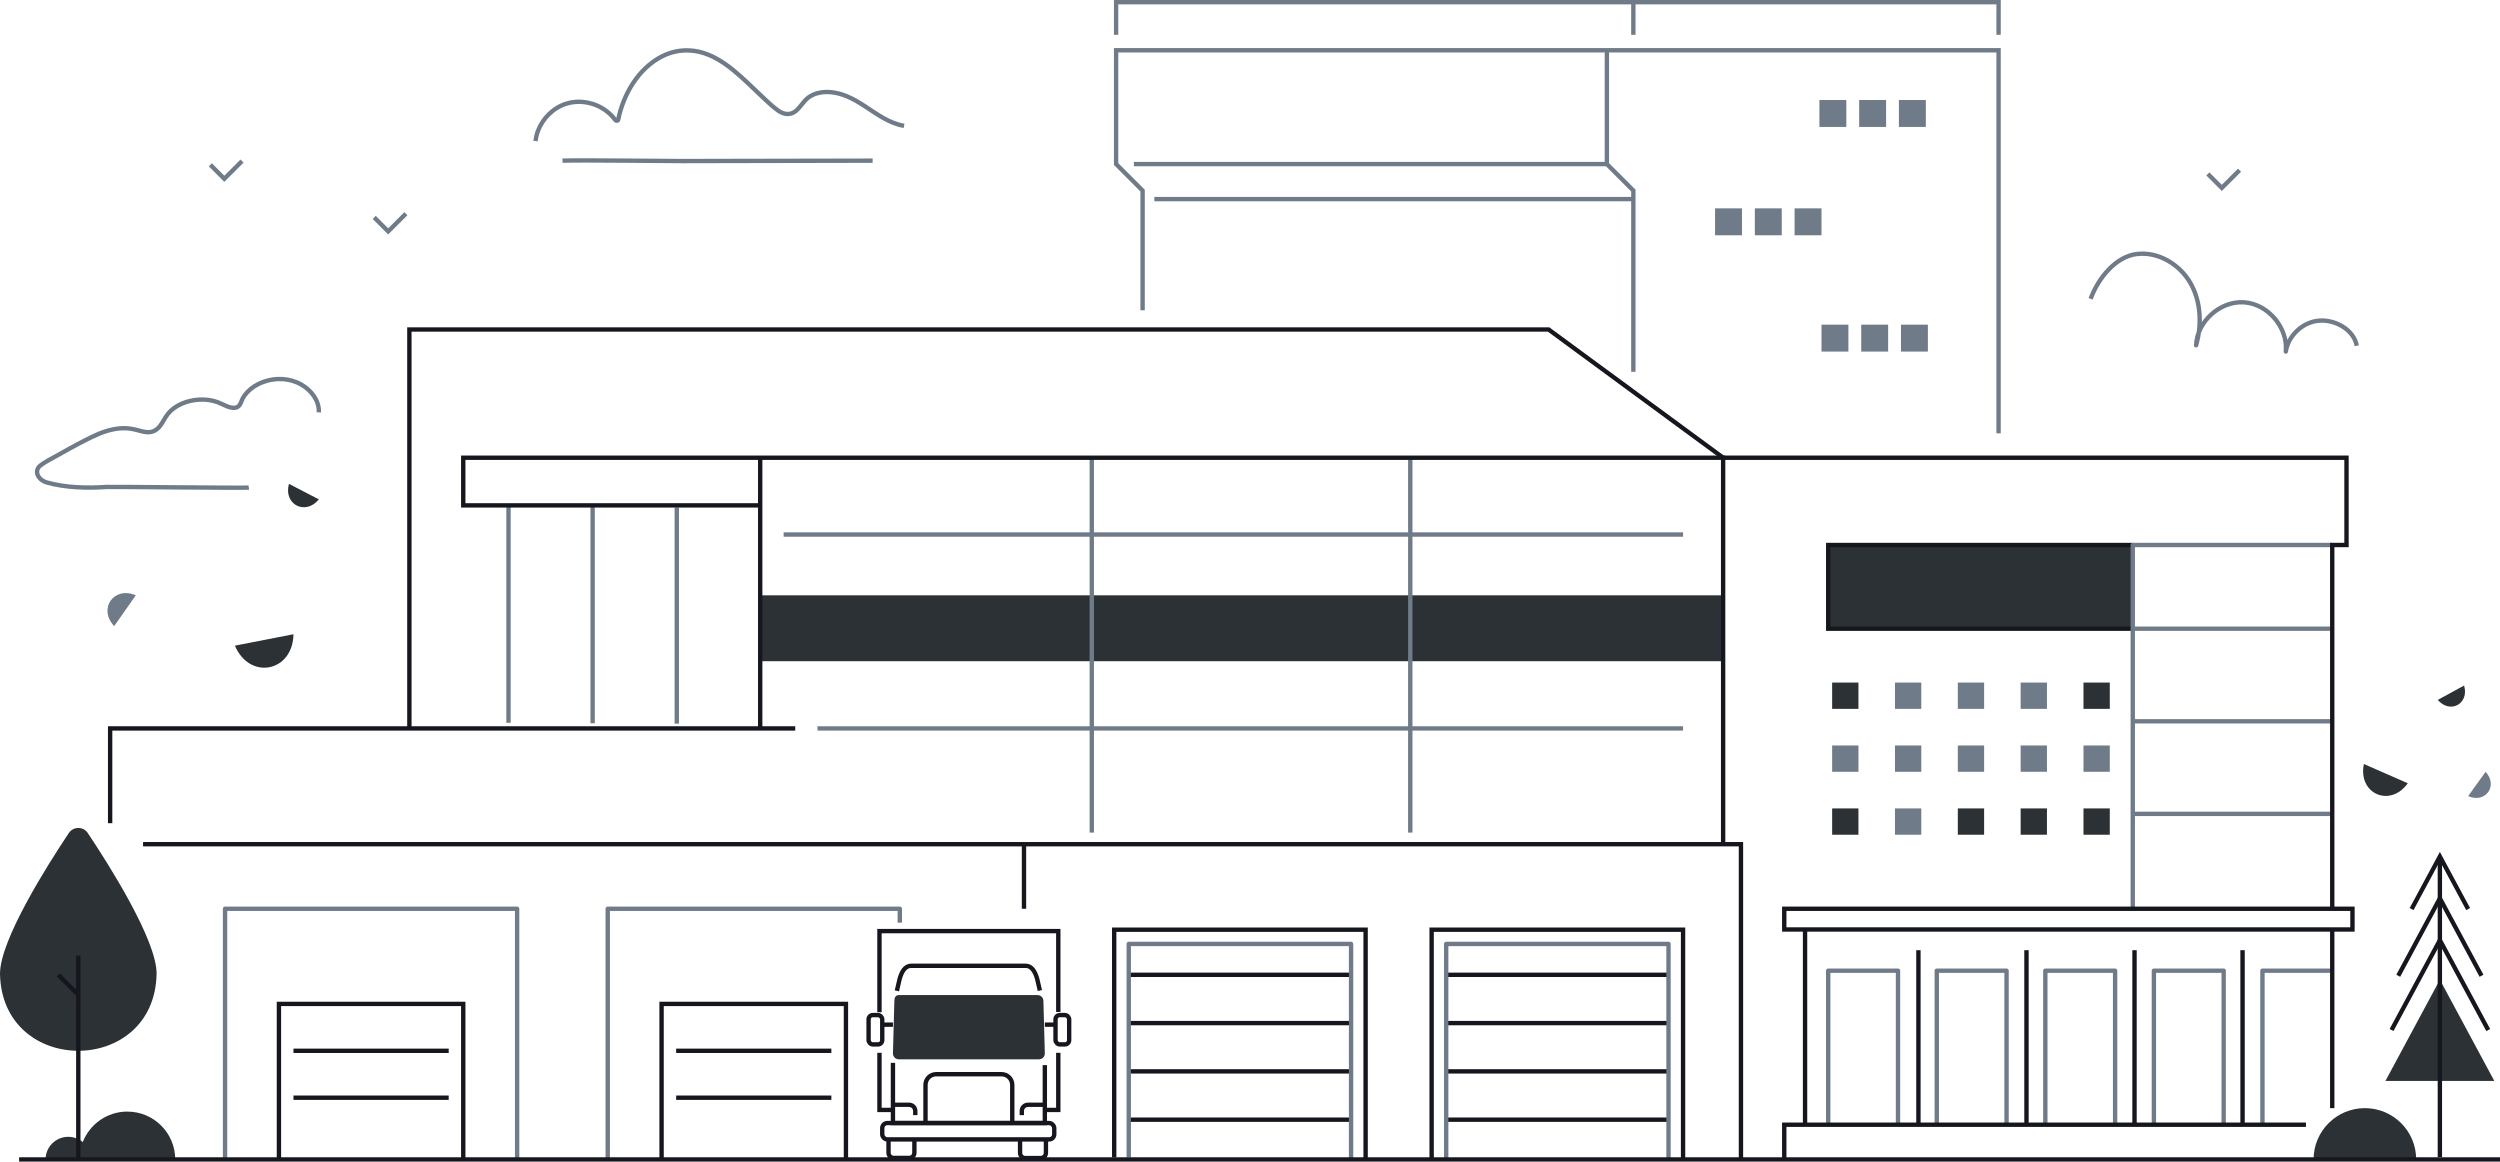 <svg xmlns="http://www.w3.org/2000/svg" id="uuid-79f0484a-3fea-4721-b5dc-1432964cdd27" data-name="Layer 2" width="1144.3" height="531.7" viewBox="0 0 1144.3 531.7"><g id="uuid-bf9802bb-b6b4-439f-84d8-86daab3e2dd5" data-name="Illustration"><g><path d="M1082.45,507.22c-12.97,0-23.48,10.51-23.48,23.48h46.96c0-12.97-10.51-23.48-23.48-23.48Z" style="fill: #2c3136; stroke-width: 0px;"></path><path d="M58.3,508.79c-9.3,0-17.23,5.79-20.42,13.96-1.8-1.51-4.12-2.41-6.65-2.41-5.73,0-10.37,4.64-10.37,10.37h59.35c0-12.1-9.81-21.91-21.91-21.91Z" style="fill: #2c3136; stroke-width: 0px;"></path><path d="M107.51,295.53c6.77,15.95,26.54,12.09,26.82-5.23l-26.82,5.23Z" style="fill: #2c3136; stroke-width: 0px;"></path><path d="M1082,349.71c-2.82,13.63,11.99,20.12,20.1,8.81l-20.1-8.81Z" style="fill: #2c3136; stroke-width: 0px;"></path><path d="M1129.72,364.4c7.96,3.49,13.85-4.72,7.99-11.14l-7.99,11.14Z" style="fill: #6f7b88; stroke-width: 0px;"></path><path d="M1115.82,320.35c5.65,6.61,14.53,1.77,12.04-6.56l-12.04,6.56Z" style="fill: #2c3136; stroke-width: 0px;"></path><path d="M132.26,221.47c-2.61,9.42,7.48,14.66,13.69,7.1l-13.69-7.1Z" style="fill: #2c3136; stroke-width: 0px;"></path><path d="M62.17,272.47c-10.07-4.29-17.37,6.13-9.91,14.13l9.91-14.13Z" style="fill: #6f7b88; stroke-width: 0px;"></path><g><polyline points="1129.72 416.1 1116.78 392.05 1103.84 416.1" style="fill: none; stroke: #16161e; stroke-miterlimit: 10; stroke-width: 2px;"></polyline><polyline points="1135.84 446.63 1116.78 411.19 1097.72 446.63" style="fill: none; stroke: #16161e; stroke-miterlimit: 10; stroke-width: 2px;"></polyline><polyline points="1138.91 471.46 1116.78 430.33 1094.66 471.46" style="fill: none; stroke: #16161e; stroke-miterlimit: 10; stroke-width: 2px;"></polyline><polygon points="1141.69 494.75 1116.78 448.44 1091.87 494.75 1141.69 494.75" style="fill: #2c3136; stroke-width: 0px;"></polygon><line x1="1116.78" y1="529.67" x2="1116.78" y2="392.82" style="fill: none; stroke: #16161e; stroke-miterlimit: 10; stroke-width: 2px;"></line></g><g><path d="M0,445.64c.8,47.1,70.88,47.11,71.68,0,0-15.49-21.97-50.07-31.5-64.35-2.06-3.09-6.61-3.09-8.67,0-9.54,14.28-31.5,48.85-31.5,64.35Z" style="fill: #2c3136; stroke-width: 0px;"></path><line x1="35.84" y1="437.39" x2="35.84" y2="530.42" style="fill: none; stroke: #16161e; stroke-miterlimit: 10; stroke-width: 2px;"></line><line x1="35.53" y1="455.07" x2="26.69" y2="446.23" style="fill: none; stroke: #16161e; stroke-miterlimit: 10; stroke-width: 2px;"></line></g><g><polyline points="836.81 514.9 836.81 444.31 868.75 444.31 868.75 514.9" style="fill: none; stroke: #6f7b88; stroke-linejoin: round; stroke-width: 2px;"></polyline><polyline points="886.5 514.9 886.5 444.31 918.44 444.31 918.44 514.9" style="fill: none; stroke: #6f7b88; stroke-linejoin: round; stroke-width: 2px;"></polyline><polyline points="936.19 514.9 936.19 444.31 968.13 444.31 968.13 514.9" style="fill: none; stroke: #6f7b88; stroke-linejoin: round; stroke-width: 2px;"></polyline><polyline points="985.88 514.9 985.88 444.31 1017.82 444.31 1017.82 514.9" style="fill: none; stroke: #6f7b88; stroke-linejoin: round; stroke-width: 2px;"></polyline><polyline points="1035.57 514.9 1035.57 444.31 1067.51 444.31" style="fill: none; stroke: #6f7b88; stroke-linejoin: round; stroke-width: 2px;"></polyline><rect x="836.81" y="249.46" width="139.4" height="38.31" style="fill: #2c3136; stroke-width: 0px;"></rect><polyline points="976.21 249.46 836.81 249.46 836.81 287.77 976.21 287.77" style="fill: none; stroke: #16161e; stroke-miterlimit: 10; stroke-width: 2px;"></polyline><polyline points="1067.51 249.46 976.21 249.46 976.21 415.96" style="fill: none; stroke: #6f7b88; stroke-linejoin: round; stroke-width: 2px;"></polyline><line x1="976.21" y1="287.77" x2="1067.51" y2="287.77" style="fill: none; stroke: #6f7b88; stroke-linejoin: round; stroke-width: 2px;"></line><line x1="976.21" y1="330.15" x2="1067.51" y2="330.15" style="fill: none; stroke: #6f7b88; stroke-linejoin: round; stroke-width: 2px;"></line><line x1="976.21" y1="372.52" x2="1067.51" y2="372.52" style="fill: none; stroke: #6f7b88; stroke-linejoin: round; stroke-width: 2px;"></line><rect x="347.96" y="272.49" width="440.75" height="30.16" style="fill: #2c3136; stroke-width: 0px;"></rect><line x1="645.51" y1="209.51" x2="645.51" y2="381.11" style="fill: none; stroke: #6f7b88; stroke-linejoin: round; stroke-width: 2px;"></line><line x1="499.73" y1="209.51" x2="499.73" y2="381.11" style="fill: none; stroke: #6f7b88; stroke-linejoin: round; stroke-width: 2px;"></line><polyline points="187.38 333.42 187.38 150.82 708.82 150.82 788.71 209.51 1074.04 209.51 1074.04 249.46 1067.51 249.46 1067.51 415.96" style="fill: none; stroke: #16161e; stroke-miterlimit: 10; stroke-width: 2px;"></polyline><polyline points="796.87 530.7 796.87 386.41 468.7 386.41 468.7 415.96" style="fill: none; stroke: #16161e; stroke-miterlimit: 10; stroke-width: 2px;"></polyline><rect x="816.69" y="415.96" width="260.08" height="9.48" style="fill: none; stroke: #16161e; stroke-miterlimit: 10; stroke-width: 2px;"></rect><line x1="347.96" y1="209.51" x2="347.96" y2="333.42" style="fill: none; stroke: #16161e; stroke-miterlimit: 10; stroke-width: 2px;"></line><line x1="468.7" y1="386.41" x2="65.48" y2="386.41" style="fill: none; stroke: #16161e; stroke-miterlimit: 10; stroke-width: 2px;"></line><g><polyline points="509.99 529.78 509.99 425.54 625.07 425.54 625.07 530.7" style="fill: none; stroke: #16161e; stroke-miterlimit: 10; stroke-width: 2px;"></polyline><line x1="516.65" y1="446.19" x2="618.41" y2="446.19" style="fill: none; stroke: #16161e; stroke-miterlimit: 10; stroke-width: 2px;"></line><line x1="516.65" y1="468.29" x2="618.41" y2="468.29" style="fill: none; stroke: #16161e; stroke-miterlimit: 10; stroke-width: 2px;"></line><line x1="516.65" y1="490.39" x2="618.41" y2="490.39" style="fill: none; stroke: #16161e; stroke-miterlimit: 10; stroke-width: 2px;"></line><line x1="516.65" y1="512.5" x2="618.41" y2="512.5" style="fill: none; stroke: #16161e; stroke-miterlimit: 10; stroke-width: 2px;"></line><polyline points="516.65 529.78 516.65 432.06 618.41 432.06 618.41 530.7" style="fill: none; stroke: #6f7b88; stroke-linejoin: round; stroke-width: 2px;"></polyline></g><g><polyline points="655.29 530.7 655.29 425.54 770.37 425.54 770.37 530.7" style="fill: none; stroke: #16161e; stroke-miterlimit: 10; stroke-width: 2px;"></polyline><line x1="661.95" y1="446.19" x2="763.71" y2="446.19" style="fill: none; stroke: #16161e; stroke-miterlimit: 10; stroke-width: 2px;"></line><line x1="661.95" y1="468.29" x2="763.71" y2="468.29" style="fill: none; stroke: #16161e; stroke-miterlimit: 10; stroke-width: 2px;"></line><line x1="661.95" y1="490.39" x2="763.71" y2="490.39" style="fill: none; stroke: #16161e; stroke-miterlimit: 10; stroke-width: 2px;"></line><line x1="661.95" y1="512.5" x2="763.71" y2="512.5" style="fill: none; stroke: #16161e; stroke-miterlimit: 10; stroke-width: 2px;"></line><polyline points="661.95 530.7 661.95 432.06 763.71 432.06 763.71 530.7" style="fill: none; stroke: #6f7b88; stroke-linejoin: round; stroke-width: 2px;"></polyline></g><polyline points="816.69 530.7 816.69 514.81 1055.48 514.81" style="fill: none; stroke: #16161e; stroke-miterlimit: 10; stroke-width: 2px;"></polyline><line x1="1067.51" y1="425.54" x2="1067.51" y2="507.22" style="fill: none; stroke: #16161e; stroke-miterlimit: 10; stroke-width: 2px;"></line><line x1="826.21" y1="425.44" x2="826.21" y2="514.81" style="fill: none; stroke: #16161e; stroke-miterlimit: 10; stroke-width: 2px;"></line><line x1="1026.46" y1="434.92" x2="1026.46" y2="514.81" style="fill: none; stroke: #16161e; stroke-miterlimit: 10; stroke-width: 2px;"></line><line x1="977.01" y1="434.92" x2="977.01" y2="514.81" style="fill: none; stroke: #16161e; stroke-miterlimit: 10; stroke-width: 2px;"></line><line x1="927.56" y1="434.92" x2="927.56" y2="514.81" style="fill: none; stroke: #16161e; stroke-miterlimit: 10; stroke-width: 2px;"></line><line x1="878.1" y1="434.92" x2="878.1" y2="514.81" style="fill: none; stroke: #16161e; stroke-miterlimit: 10; stroke-width: 2px;"></line><g><polyline points="278.17 530.7 278.17 415.96 411.86 415.96 411.86 422.31" style="fill: none; stroke: #6f7b88; stroke-linejoin: round; stroke-width: 2px;"></polyline><polyline points="302.82 530.7 302.82 459.51 387.2 459.51 387.2 530.7" style="fill: none; stroke: #16161e; stroke-miterlimit: 10; stroke-width: 2px;"></polyline><line x1="309.49" y1="480.97" x2="380.53" y2="480.97" style="fill: none; stroke: #16161e; stroke-miterlimit: 10; stroke-width: 2px;"></line><line x1="309.49" y1="502.44" x2="380.53" y2="502.44" style="fill: none; stroke: #16161e; stroke-miterlimit: 10; stroke-width: 2px;"></line></g><g><polyline points="103.01 530.7 103.01 415.96 236.7 415.96 236.7 530.7" style="fill: none; stroke: #6f7b88; stroke-linejoin: round; stroke-width: 2px;"></polyline><polyline points="127.67 530.7 127.67 459.51 212.04 459.51 212.04 530.7" style="fill: none; stroke: #16161e; stroke-miterlimit: 10; stroke-width: 2px;"></polyline><line x1="134.33" y1="480.97" x2="205.38" y2="480.97" style="fill: none; stroke: #16161e; stroke-miterlimit: 10; stroke-width: 2px;"></line><line x1="134.33" y1="502.44" x2="205.38" y2="502.44" style="fill: none; stroke: #16161e; stroke-miterlimit: 10; stroke-width: 2px;"></line></g><polyline points="50.41 376.79 50.41 333.42 363.99 333.42" style="fill: none; stroke: #16161e; stroke-miterlimit: 10; stroke-width: 2px;"></polyline><line x1="770.37" y1="244.67" x2="358.69" y2="244.67" style="fill: none; stroke: #6f7b88; stroke-linejoin: round; stroke-width: 2px;"></line><line x1="770.37" y1="333.42" x2="374.18" y2="333.42" style="fill: none; stroke: #6f7b88; stroke-linejoin: round; stroke-width: 2px;"></line><line x1="232.75" y1="231.89" x2="232.75" y2="330.84" style="fill: none; stroke: #6f7b88; stroke-linejoin: round; stroke-width: 2px;"></line><line x1="271.26" y1="232.09" x2="271.26" y2="331.04" style="fill: none; stroke: #6f7b88; stroke-linejoin: round; stroke-width: 2px;"></line><line x1="309.78" y1="232.28" x2="309.78" y2="331.23" style="fill: none; stroke: #6f7b88; stroke-linejoin: round; stroke-width: 2px;"></line><polyline points="788.71 386.41 788.71 209.51 212.04 209.51 212.04 231.32 347.69 231.32" style="fill: none; stroke: #16161e; stroke-miterlimit: 10; stroke-width: 2px;"></polyline><rect x="838.61" y="312.42" width="12.04" height="12.04" style="fill: #2c3136; stroke-width: 0px;"></rect><rect x="867.37" y="312.42" width="12.04" height="12.04" style="fill: #6f7b88; stroke-width: 0px;"></rect><rect x="896.13" y="312.42" width="12.04" height="12.04" style="fill: #6f7b88; stroke-width: 0px;"></rect><rect x="924.89" y="312.42" width="12.04" height="12.04" style="fill: #6f7b88; stroke-width: 0px;"></rect><rect x="953.65" y="312.42" width="12.04" height="12.04" style="fill: #2c3136; stroke-width: 0px;"></rect><rect x="838.61" y="341.22" width="12.04" height="12.04" style="fill: #6f7b88; stroke-width: 0px;"></rect><rect x="867.37" y="341.22" width="12.04" height="12.04" style="fill: #6f7b88; stroke-width: 0px;"></rect><rect x="896.13" y="341.22" width="12.04" height="12.04" style="fill: #6f7b88; stroke-width: 0px;"></rect><rect x="924.89" y="341.22" width="12.04" height="12.04" style="fill: #6f7b88; stroke-width: 0px;"></rect><rect x="953.65" y="341.22" width="12.04" height="12.04" style="fill: #6f7b88; stroke-width: 0px;"></rect><rect x="838.61" y="370.03" width="12.04" height="12.04" style="fill: #2c3136; stroke-width: 0px;"></rect><rect x="867.37" y="370.03" width="12.04" height="12.04" style="fill: #6f7b88; stroke-width: 0px;"></rect><rect x="896.13" y="370.03" width="12.04" height="12.04" style="fill: #2c3136; stroke-width: 0px;"></rect><rect x="924.89" y="370.03" width="12.04" height="12.04" style="fill: #2c3136; stroke-width: 0px;"></rect><rect x="953.65" y="370.03" width="12.04" height="12.04" style="fill: #2c3136; stroke-width: 0px;"></rect></g><line x1="1144.3" y1="530.7" x2="8.75" y2="530.7" style="fill: none; stroke: #16161e; stroke-miterlimit: 10; stroke-width: 2px;"></line><path d="M245.13,64.56c.69-6.29,4.59-12.05,9.99-15.28,5.5-3.29,12.32-3.51,18.17-.96,3.29,1.44,6.22,3.7,8.33,6.62.34.47,1.21.5,1.35-.18,2.31-11.53,9.14-23.29,19.83-28.86,5.29-2.76,11.34-3.55,17.16-2.21,5.76,1.33,10.88,4.54,15.43,8.22,4.89,3.94,9.29,8.44,13.87,12.73,2.23,2.09,4.49,4.28,7,6.04,2.53,1.77,5.46,2.17,7.96.16,2.27-1.83,3.55-4.6,5.94-6.31,2.39-1.71,5.33-2.41,8.24-2.42,6.6-.04,12.33,3.14,17.69,6.65,5.48,3.58,11.1,7.78,17.73,8.82" style="fill: none; stroke: #6f7b88; stroke-miterlimit: 10; stroke-width: 2px;"></path><path d="M399.42,73.54l-58.13.12c-9.63.02-19.26.04-28.88.06-9.4.02-45.55-.49-54.94-.19" style="fill: none; stroke: #6f7b88; stroke-miterlimit: 10; stroke-width: 2px;"></path><path d="M145.94,188.75c.24-5.05-3.08-9.93-8.14-12.79-5.15-2.92-11.69-3.23-17.36-1.13-2.76,1.02-5.24,2.58-7.11,4.52-.92.96-1.7,2-2.29,3.12-.62,1.19-.84,2.76-2.09,3.65-1.43,1.01-3.43.48-4.94-.1-1.5-.58-2.86-1.36-4.36-1.92-2.58-.95-5.44-1.34-8.26-1.2-5.67.27-11.28,2.56-14.45,6.44-1.64,2-2.48,4.36-4.25,6.3-.88.96-2.02,1.75-3.47,2.05-2.02.43-4.09-.2-5.99-.72-1.82-.5-3.64-.87-5.56-.95-1.83-.07-3.68.09-5.46.42-4.89.9-9.13,3.01-13.33,5.14-4.5,2.28-8.87,4.74-13.23,7.19-2.45,1.38-5.04,2.64-7.19,4.32-2.99,2.34-1.25,6.56,3.07,7.77,8.48,2.39,18.49,2.65,27.37,2.02,2.03-.14,62.98.56,64.99.29" style="fill: none; stroke: #6f7b88; stroke-miterlimit: 10; stroke-width: 2px;"></path><polyline points="96.28 75.43 102.67 81.83 110.78 73.73" style="fill: none; stroke: #6f7b88; stroke-miterlimit: 10; stroke-width: 2px;"></polyline><polyline points="171.28 99.51 177.68 105.91 185.78 97.81" style="fill: none; stroke: #6f7b88; stroke-miterlimit: 10; stroke-width: 2px;"></polyline><polyline points="1010.57 79.61 1016.97 86.01 1025.08 77.91" style="fill: none; stroke: #6f7b88; stroke-miterlimit: 10; stroke-width: 2px;"></polyline><path d="M956.93,136.79c3.32-9.26,11.33-19.32,21.09-20.52,9.76-1.21,19.61,4.67,24.53,13.19,4.92,8.52,5.34,19.14,2.64,28.6.46-10.96,11.06-20.44,22-19.68,10.94.76,20.13,11.62,19.07,22.53,1.14-7.37,7.75-13.53,15.19-14.14s15.98,4.14,17.28,11.49" style="fill: none; stroke: #6f7b88; stroke-linejoin: round; stroke-width: 2px;"></path><g><polyline points="914.79 198.35 914.79 23 510.87 23 510.87 75.1 522.99 87.22 522.99 142" style="fill: none; stroke: #6f7b88; stroke-miterlimit: 10; stroke-width: 2px;"></polyline><polyline points="735.5 23 735.5 75.1 747.62 87.22 747.62 170.18" style="fill: none; stroke: #6f7b88; stroke-miterlimit: 10; stroke-width: 2px;"></polyline><line x1="735.5" y1="75.1" x2="519" y2="75.1" style="fill: none; stroke: #6f7b88; stroke-miterlimit: 10; stroke-width: 2px;"></line><line x1="747.62" y1="91.13" x2="528.37" y2="91.13" style="fill: none; stroke: #6f7b88; stroke-miterlimit: 10; stroke-width: 2px;"></line><rect x="869.17" y="45.78" width="12.32" height="12.32" style="fill: #6f7b88; stroke-width: 0px;"></rect><rect x="850.98" y="45.78" width="12.32" height="12.32" style="fill: #6f7b88; stroke-width: 0px;"></rect><rect x="832.78" y="45.78" width="12.32" height="12.32" style="fill: #6f7b88; stroke-width: 0px;"></rect><rect x="821.41" y="95.37" width="12.32" height="12.32" style="fill: #6f7b88; stroke-width: 0px;"></rect><rect x="803.22" y="95.37" width="12.32" height="12.32" style="fill: #6f7b88; stroke-width: 0px;"></rect><rect x="785.02" y="95.37" width="12.32" height="12.32" style="fill: #6f7b88; stroke-width: 0px;"></rect><rect x="870.11" y="148.6" width="12.32" height="12.32" style="fill: #6f7b88; stroke-width: 0px;"></rect><rect x="851.92" y="148.6" width="12.32" height="12.32" style="fill: #6f7b88; stroke-width: 0px;"></rect><rect x="833.73" y="148.6" width="12.32" height="12.32" style="fill: #6f7b88; stroke-width: 0px;"></rect><polyline points="510.87 15.93 510.87 1 747.62 1 747.62 15.93" style="fill: none; stroke: #6f7b88; stroke-miterlimit: 10; stroke-width: 2px;"></polyline><polyline points="747.62 1 914.79 1 914.79 15.93" style="fill: none; stroke: #6f7b88; stroke-miterlimit: 10; stroke-width: 2px;"></polyline></g><g><path d="M411.39,484.87h64.18c1.47,0,2.67-1.2,2.67-2.67l-.65-24.06c0-1.47-1.2-2.67-2.67-2.67h-63.53c-1.47,0-2.02,1.2-2.02,2.67l-.65,24.06c0,1.47,1.2,2.67,2.67,2.67Z" style="fill: #2c3136; stroke-width: 0px;"></path><path d="M410.52,453.53l1.23-5.34c.92-3.32,2.47-6.13,5.31-6.13h52.4c2.84,0,4.4,2.81,5.31,6.13l1.2,5.19" style="fill: none; stroke: #16161e; stroke-miterlimit: 10; stroke-width: 2px;"></path><path d="M463.33,513.98v-17.4c0-2.71-2.19-4.9-4.9-4.9h-29.91c-2.71,0-4.9,2.19-4.9,4.9v17.4" style="fill: none; stroke: #16161e; stroke-miterlimit: 10; stroke-width: 2px;"></path><polyline points="408.72 486.48 408.72 514.04 478.24 514.04 478.24 487.52" style="fill: none; stroke: #16161e; stroke-miterlimit: 10; stroke-width: 2px;"></polyline><rect x="403.82" y="514.04" width="78.73" height="7.49" rx="2.32" ry="2.32" style="fill: none; stroke: #16161e; stroke-miterlimit: 10; stroke-width: 2px;"></rect><path d="M408.72,505.68h7.39c1.56,0,2.83,1.27,2.83,2.83v1.9" style="fill: none; stroke: #16161e; stroke-miterlimit: 10; stroke-width: 2px;"></path><path d="M477.92,505.68h-7.39c-1.56,0-2.83,1.27-2.83,2.83v1.9" style="fill: none; stroke: #16161e; stroke-miterlimit: 10; stroke-width: 2px;"></path><g><line x1="408.72" y1="469.01" x2="403.82" y2="469.01" style="fill: none; stroke: #16161e; stroke-miterlimit: 10; stroke-width: 2px;"></line><rect x="397.57" y="464.62" width="6.25" height="13.43" rx="1.94" ry="1.94" style="fill: none; stroke: #16161e; stroke-miterlimit: 10; stroke-width: 2px;"></rect></g><g><line x1="478.24" y1="469.01" x2="483.14" y2="469.01" style="fill: none; stroke: #16161e; stroke-miterlimit: 10; stroke-width: 2px;"></line><rect x="483.14" y="464.62" width="6.25" height="13.43" rx="1.94" ry="1.94" transform="translate(972.52 942.67) rotate(180)" style="fill: none; stroke: #16161e; stroke-miterlimit: 10; stroke-width: 2px;"></rect></g><path d="M406.69,521.53v6.11c0,1.31,1.06,2.37,2.37,2.37h7.1c1.31,0,2.37-1.06,2.37-2.37v-6.11" style="fill: none; stroke: #16161e; stroke-miterlimit: 10; stroke-width: 2px;"></path><path d="M466.9,521.59v6.11c0,1.31,1.06,2.37,2.37,2.37h7.1c1.31,0,2.37-1.06,2.37-2.37v-6.11" style="fill: none; stroke: #16161e; stroke-miterlimit: 10; stroke-width: 2px;"></path><polyline points="402.55 481.89 402.55 508.04 408.72 508.04" style="fill: none; stroke: #16161e; stroke-miterlimit: 10; stroke-width: 2px;"></polyline><polyline points="484.4 463.2 484.4 426.18 443.48 426.18 402.55 426.18 402.55 463.32" style="fill: none; stroke: #16161e; stroke-miterlimit: 10; stroke-width: 2px;"></polyline><polyline points="478.24 508.04 484.4 508.04 484.4 481.89" style="fill: none; stroke: #16161e; stroke-miterlimit: 10; stroke-width: 2px;"></polyline></g></g></g></svg>